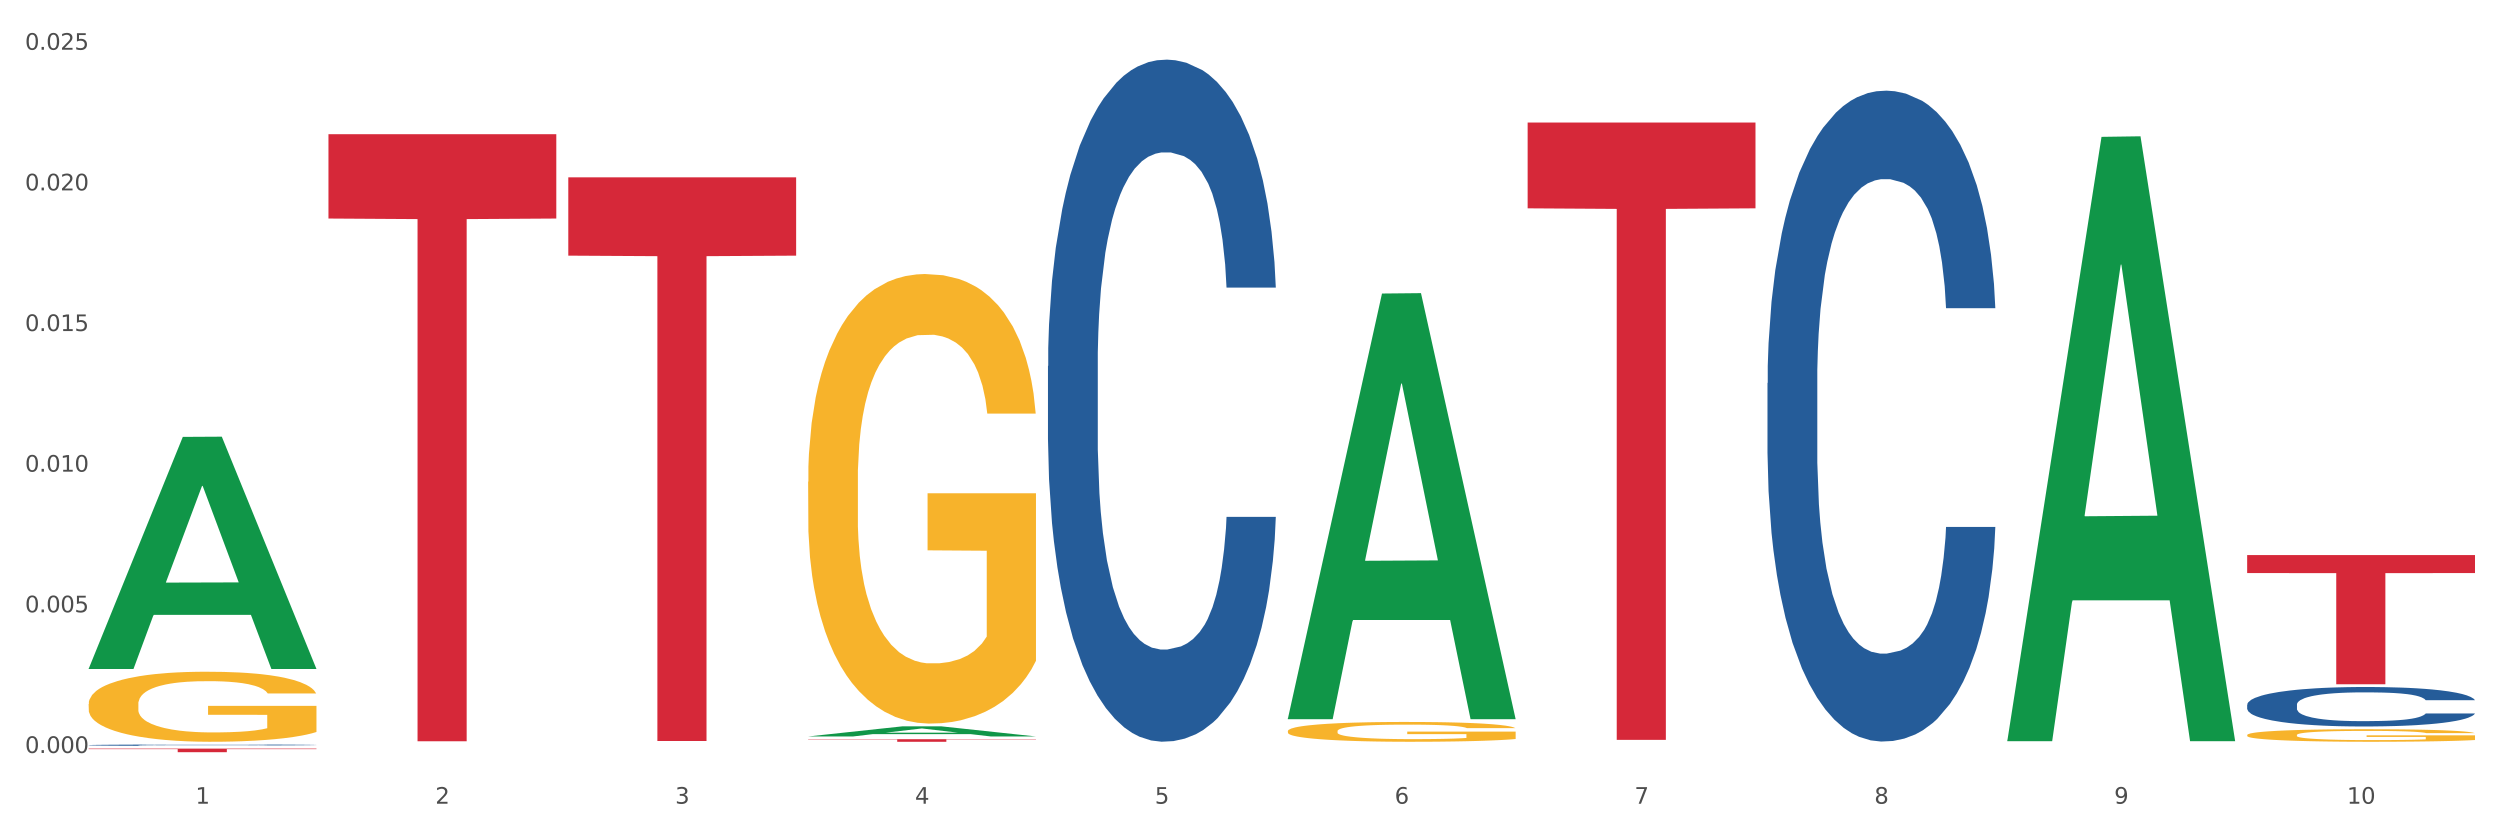 <?xml version="1.0" encoding="utf-8" standalone="no"?>
<!DOCTYPE svg PUBLIC "-//W3C//DTD SVG 1.1//EN"
  "http://www.w3.org/Graphics/SVG/1.1/DTD/svg11.dtd">
<svg xmlns:xlink="http://www.w3.org/1999/xlink" width="1080pt" height="360pt" viewBox="0 0 1080 360" xmlns="http://www.w3.org/2000/svg" version="1.1">
 <rect x="0" y="0" width="1080" height="360" fill="#333333" stroke="none"/>
 <defs>
  <style type="text/css">*{stroke-linejoin: round; stroke-linecap: butt}</style>
 </defs>
 <g id="figure_1">
  <g id="patch_1">
   <path d="M 0 360 
L 1080 360 
L 1080 0 
L 0 0 
z
" style="fill: #ffffff; stroke: #ffffff; stroke-linejoin: miter"/>
  </g>
  <g id="axes_1">
   <g id="matplotlib.axis_1">
    <g id="xtick_1">
     <g id="text_1">
      <!-- 1 -->
      <g style="fill: #4d4d4d" transform="translate(84.444 347.204) scale(0.096 -0.096)">
       <defs>
        <path id="DejaVuSans-31" d="M 794 531 
L 1825 531 
L 1825 4091 
L 703 3866 
L 703 4441 
L 1819 4666 
L 2450 4666 
L 2450 531 
L 3481 531 
L 3481 0 
L 794 0 
L 794 531 
z
" transform="scale(0.016)"/>
       </defs>
       <use xlink:href="#DejaVuSans-31"/>
      </g>
     </g>
    </g>
    <g id="xtick_2">
     <g id="text_2">
      <!-- 2 -->
      <g style="fill: #4d4d4d" transform="translate(188.053 347.204) scale(0.096 -0.096)">
       <defs>
        <path id="DejaVuSans-32" d="M 1228 531 
L 3431 531 
L 3431 0 
L 469 0 
L 469 531 
Q 828 903 1448 1529 
Q 2069 2156 2228 2338 
Q 2531 2678 2651 2914 
Q 2772 3150 2772 3378 
Q 2772 3750 2511 3984 
Q 2250 4219 1831 4219 
Q 1534 4219 1204 4116 
Q 875 4013 500 3803 
L 500 4441 
Q 881 4594 1212 4672 
Q 1544 4750 1819 4750 
Q 2544 4750 2975 4387 
Q 3406 4025 3406 3419 
Q 3406 3131 3298 2873 
Q 3191 2616 2906 2266 
Q 2828 2175 2409 1742 
Q 1991 1309 1228 531 
z
" transform="scale(0.016)"/>
       </defs>
       <use xlink:href="#DejaVuSans-32"/>
      </g>
     </g>
    </g>
    <g id="xtick_3">
     <g id="text_3">
      <!-- 3 -->
      <g style="fill: #4d4d4d" transform="translate(291.663 347.204) scale(0.096 -0.096)">
       <defs>
        <path id="DejaVuSans-33" d="M 2597 2516 
Q 3050 2419 3304 2112 
Q 3559 1806 3559 1356 
Q 3559 666 3084 287 
Q 2609 -91 1734 -91 
Q 1441 -91 1130 -33 
Q 819 25 488 141 
L 488 750 
Q 750 597 1062 519 
Q 1375 441 1716 441 
Q 2309 441 2620 675 
Q 2931 909 2931 1356 
Q 2931 1769 2642 2001 
Q 2353 2234 1838 2234 
L 1294 2234 
L 1294 2753 
L 1863 2753 
Q 2328 2753 2575 2939 
Q 2822 3125 2822 3475 
Q 2822 3834 2567 4026 
Q 2313 4219 1838 4219 
Q 1578 4219 1281 4162 
Q 984 4106 628 3988 
L 628 4550 
Q 988 4650 1302 4700 
Q 1616 4750 1894 4750 
Q 2613 4750 3031 4423 
Q 3450 4097 3450 3541 
Q 3450 3153 3228 2886 
Q 3006 2619 2597 2516 
z
" transform="scale(0.016)"/>
       </defs>
       <use xlink:href="#DejaVuSans-33"/>
      </g>
     </g>
    </g>
    <g id="xtick_4">
     <g id="text_4">
      <!-- 4 -->
      <g style="fill: #4d4d4d" transform="translate(395.273 347.204) scale(0.096 -0.096)">
       <defs>
        <path id="DejaVuSans-34" d="M 2419 4116 
L 825 1625 
L 2419 1625 
L 2419 4116 
z
M 2253 4666 
L 3047 4666 
L 3047 1625 
L 3713 1625 
L 3713 1100 
L 3047 1100 
L 3047 0 
L 2419 0 
L 2419 1100 
L 313 1100 
L 313 1709 
L 2253 4666 
z
" transform="scale(0.016)"/>
       </defs>
       <use xlink:href="#DejaVuSans-34"/>
      </g>
     </g>
    </g>
    <g id="xtick_5">
     <g id="text_5">
      <!-- 5 -->
      <g style="fill: #4d4d4d" transform="translate(498.883 347.204) scale(0.096 -0.096)">
       <defs>
        <path id="DejaVuSans-35" d="M 691 4666 
L 3169 4666 
L 3169 4134 
L 1269 4134 
L 1269 2991 
Q 1406 3038 1543 3061 
Q 1681 3084 1819 3084 
Q 2600 3084 3056 2656 
Q 3513 2228 3513 1497 
Q 3513 744 3044 326 
Q 2575 -91 1722 -91 
Q 1428 -91 1123 -41 
Q 819 9 494 109 
L 494 744 
Q 775 591 1075 516 
Q 1375 441 1709 441 
Q 2250 441 2565 725 
Q 2881 1009 2881 1497 
Q 2881 1984 2565 2268 
Q 2250 2553 1709 2553 
Q 1456 2553 1204 2497 
Q 953 2441 691 2322 
L 691 4666 
z
" transform="scale(0.016)"/>
       </defs>
       <use xlink:href="#DejaVuSans-35"/>
      </g>
     </g>
    </g>
    <g id="xtick_6">
     <g id="text_6">
      <!-- 6 -->
      <g style="fill: #4d4d4d" transform="translate(602.492 347.204) scale(0.096 -0.096)">
       <defs>
        <path id="DejaVuSans-36" d="M 2113 2584 
Q 1688 2584 1439 2293 
Q 1191 2003 1191 1497 
Q 1191 994 1439 701 
Q 1688 409 2113 409 
Q 2538 409 2786 701 
Q 3034 994 3034 1497 
Q 3034 2003 2786 2293 
Q 2538 2584 2113 2584 
z
M 3366 4563 
L 3366 3988 
Q 3128 4100 2886 4159 
Q 2644 4219 2406 4219 
Q 1781 4219 1451 3797 
Q 1122 3375 1075 2522 
Q 1259 2794 1537 2939 
Q 1816 3084 2150 3084 
Q 2853 3084 3261 2657 
Q 3669 2231 3669 1497 
Q 3669 778 3244 343 
Q 2819 -91 2113 -91 
Q 1303 -91 875 529 
Q 447 1150 447 2328 
Q 447 3434 972 4092 
Q 1497 4750 2381 4750 
Q 2619 4750 2861 4703 
Q 3103 4656 3366 4563 
z
" transform="scale(0.016)"/>
       </defs>
       <use xlink:href="#DejaVuSans-36"/>
      </g>
     </g>
    </g>
    <g id="xtick_7">
     <g id="text_7">
      <!-- 7 -->
      <g style="fill: #4d4d4d" transform="translate(706.102 347.204) scale(0.096 -0.096)">
       <defs>
        <path id="DejaVuSans-37" d="M 525 4666 
L 3525 4666 
L 3525 4397 
L 1831 0 
L 1172 0 
L 2766 4134 
L 525 4134 
L 525 4666 
z
" transform="scale(0.016)"/>
       </defs>
       <use xlink:href="#DejaVuSans-37"/>
      </g>
     </g>
    </g>
    <g id="xtick_8">
     <g id="text_8">
      <!-- 8 -->
      <g style="fill: #4d4d4d" transform="translate(809.712 347.204) scale(0.096 -0.096)">
       <defs>
        <path id="DejaVuSans-38" d="M 2034 2216 
Q 1584 2216 1326 1975 
Q 1069 1734 1069 1313 
Q 1069 891 1326 650 
Q 1584 409 2034 409 
Q 2484 409 2743 651 
Q 3003 894 3003 1313 
Q 3003 1734 2745 1975 
Q 2488 2216 2034 2216 
z
M 1403 2484 
Q 997 2584 770 2862 
Q 544 3141 544 3541 
Q 544 4100 942 4425 
Q 1341 4750 2034 4750 
Q 2731 4750 3128 4425 
Q 3525 4100 3525 3541 
Q 3525 3141 3298 2862 
Q 3072 2584 2669 2484 
Q 3125 2378 3379 2068 
Q 3634 1759 3634 1313 
Q 3634 634 3220 271 
Q 2806 -91 2034 -91 
Q 1263 -91 848 271 
Q 434 634 434 1313 
Q 434 1759 690 2068 
Q 947 2378 1403 2484 
z
M 1172 3481 
Q 1172 3119 1398 2916 
Q 1625 2713 2034 2713 
Q 2441 2713 2670 2916 
Q 2900 3119 2900 3481 
Q 2900 3844 2670 4047 
Q 2441 4250 2034 4250 
Q 1625 4250 1398 4047 
Q 1172 3844 1172 3481 
z
" transform="scale(0.016)"/>
       </defs>
       <use xlink:href="#DejaVuSans-38"/>
      </g>
     </g>
    </g>
    <g id="xtick_9">
     <g id="text_9">
      <!-- 9 -->
      <g style="fill: #4d4d4d" transform="translate(913.322 347.204) scale(0.096 -0.096)">
       <defs>
        <path id="DejaVuSans-39" d="M 703 97 
L 703 672 
Q 941 559 1184 500 
Q 1428 441 1663 441 
Q 2288 441 2617 861 
Q 2947 1281 2994 2138 
Q 2813 1869 2534 1725 
Q 2256 1581 1919 1581 
Q 1219 1581 811 2004 
Q 403 2428 403 3163 
Q 403 3881 828 4315 
Q 1253 4750 1959 4750 
Q 2769 4750 3195 4129 
Q 3622 3509 3622 2328 
Q 3622 1225 3098 567 
Q 2575 -91 1691 -91 
Q 1453 -91 1209 -44 
Q 966 3 703 97 
z
M 1959 2075 
Q 2384 2075 2632 2365 
Q 2881 2656 2881 3163 
Q 2881 3666 2632 3958 
Q 2384 4250 1959 4250 
Q 1534 4250 1286 3958 
Q 1038 3666 1038 3163 
Q 1038 2656 1286 2365 
Q 1534 2075 1959 2075 
z
" transform="scale(0.016)"/>
       </defs>
       <use xlink:href="#DejaVuSans-39"/>
      </g>
     </g>
    </g>
    <g id="xtick_10">
     <g id="text_10">
      <!-- 10 -->
      <g style="fill: #4d4d4d" transform="translate(1013.877 347.204) scale(0.096 -0.096)">
       <defs>
        <path id="DejaVuSans-30" d="M 2034 4250 
Q 1547 4250 1301 3770 
Q 1056 3291 1056 2328 
Q 1056 1369 1301 889 
Q 1547 409 2034 409 
Q 2525 409 2770 889 
Q 3016 1369 3016 2328 
Q 3016 3291 2770 3770 
Q 2525 4250 2034 4250 
z
M 2034 4750 
Q 2819 4750 3233 4129 
Q 3647 3509 3647 2328 
Q 3647 1150 3233 529 
Q 2819 -91 2034 -91 
Q 1250 -91 836 529 
Q 422 1150 422 2328 
Q 422 3509 836 4129 
Q 1250 4750 2034 4750 
z
" transform="scale(0.016)"/>
       </defs>
       <use xlink:href="#DejaVuSans-31"/>
       <use xlink:href="#DejaVuSans-30" transform="translate(63.623 0)"/>
      </g>
     </g>
    </g>
    <g id="xtick_11"/>
    <g id="xtick_12"/>
    <g id="xtick_13"/>
    <g id="xtick_14"/>
    <g id="xtick_15"/>
    <g id="xtick_16"/>
    <g id="xtick_17"/>
    <g id="xtick_18"/>
    <g id="xtick_19"/>
   </g>
   <g id="matplotlib.axis_2">
    <g id="ytick_1">
     <g id="text_11">
      <!-- 0.000 -->
      <g style="fill: #4d4d4d" transform="translate(10.8 325.279) scale(0.096 -0.096)">
       <defs>
        <path id="DejaVuSans-2e" d="M 684 794 
L 1344 794 
L 1344 0 
L 684 0 
L 684 794 
z
" transform="scale(0.016)"/>
       </defs>
       <use xlink:href="#DejaVuSans-30"/>
       <use xlink:href="#DejaVuSans-2e" transform="translate(63.623 0)"/>
       <use xlink:href="#DejaVuSans-30" transform="translate(95.41 0)"/>
       <use xlink:href="#DejaVuSans-30" transform="translate(159.033 0)"/>
       <use xlink:href="#DejaVuSans-30" transform="translate(222.656 0)"/>
      </g>
     </g>
    </g>
    <g id="ytick_2">
     <g id="text_12">
      <!-- 0.005 -->
      <g style="fill: #4d4d4d" transform="translate(10.8 264.522) scale(0.096 -0.096)">
       <use xlink:href="#DejaVuSans-30"/>
       <use xlink:href="#DejaVuSans-2e" transform="translate(63.623 0)"/>
       <use xlink:href="#DejaVuSans-30" transform="translate(95.41 0)"/>
       <use xlink:href="#DejaVuSans-30" transform="translate(159.033 0)"/>
       <use xlink:href="#DejaVuSans-35" transform="translate(222.656 0)"/>
      </g>
     </g>
    </g>
    <g id="ytick_3">
     <g id="text_13">
      <!-- 0.010 -->
      <g style="fill: #4d4d4d" transform="translate(10.8 203.765) scale(0.096 -0.096)">
       <use xlink:href="#DejaVuSans-30"/>
       <use xlink:href="#DejaVuSans-2e" transform="translate(63.623 0)"/>
       <use xlink:href="#DejaVuSans-30" transform="translate(95.41 0)"/>
       <use xlink:href="#DejaVuSans-31" transform="translate(159.033 0)"/>
       <use xlink:href="#DejaVuSans-30" transform="translate(222.656 0)"/>
      </g>
     </g>
    </g>
    <g id="ytick_4">
     <g id="text_14">
      <!-- 0.015 -->
      <g style="fill: #4d4d4d" transform="translate(10.8 143.009) scale(0.096 -0.096)">
       <use xlink:href="#DejaVuSans-30"/>
       <use xlink:href="#DejaVuSans-2e" transform="translate(63.623 0)"/>
       <use xlink:href="#DejaVuSans-30" transform="translate(95.41 0)"/>
       <use xlink:href="#DejaVuSans-31" transform="translate(159.033 0)"/>
       <use xlink:href="#DejaVuSans-35" transform="translate(222.656 0)"/>
      </g>
     </g>
    </g>
    <g id="ytick_5">
     <g id="text_15">
      <!-- 0.020 -->
      <g style="fill: #4d4d4d" transform="translate(10.8 82.252) scale(0.096 -0.096)">
       <use xlink:href="#DejaVuSans-30"/>
       <use xlink:href="#DejaVuSans-2e" transform="translate(63.623 0)"/>
       <use xlink:href="#DejaVuSans-30" transform="translate(95.41 0)"/>
       <use xlink:href="#DejaVuSans-32" transform="translate(159.033 0)"/>
       <use xlink:href="#DejaVuSans-30" transform="translate(222.656 0)"/>
      </g>
     </g>
    </g>
    <g id="ytick_6">
     <g id="text_16">
      <!-- 0.025 -->
      <g style="fill: #4d4d4d" transform="translate(10.8 21.495) scale(0.096 -0.096)">
       <use xlink:href="#DejaVuSans-30"/>
       <use xlink:href="#DejaVuSans-2e" transform="translate(63.623 0)"/>
       <use xlink:href="#DejaVuSans-30" transform="translate(95.41 0)"/>
       <use xlink:href="#DejaVuSans-32" transform="translate(159.033 0)"/>
       <use xlink:href="#DejaVuSans-35" transform="translate(222.656 0)"/>
      </g>
     </g>
    </g>
    <g id="ytick_7"/>
    <g id="ytick_8"/>
    <g id="ytick_9"/>
    <g id="ytick_10"/>
    <g id="ytick_11"/>
   </g>
   <g id="PolyCollection_1">
    <path d="M 38.283 288.813 
L 38.384 288.719 
L 78.974 188.736 
L 95.818 188.642 
L 136.712 289.002 
L 117.229 289.002 
L 108.401 265.631 
L 66.493 265.631 
L 66.188 266.008 
L 57.664 289.002 
L 38.283 289.002 
L 38.283 288.813 
L 71.769 251.685 
L 103.125 251.591 
L 87.599 210.033 
L 87.396 209.845 
L 87.193 210.127 
L 71.668 251.591 
L 71.769 251.685 
L 38.283 288.813 
z
" clip-path="url(#p8485a3f060)" style="fill: #109648"/>
    <path d="M 763.551 165.505 
L 763.668 165.248 
L 763.668 158.058 
L 764.017 148.3 
L 765.296 130.324 
L 766.925 116.714 
L 769.718 100.793 
L 771.23 94.116 
L 773.208 86.669 
L 777.28 74.599 
L 781.934 64.328 
L 785.192 58.678 
L 787.635 55.083 
L 793.103 48.663 
L 796.245 45.838 
L 799.502 43.527 
L 802.295 41.986 
L 806.949 40.189 
L 810.672 39.419 
L 814.976 39.162 
L 818.583 39.419 
L 823.353 40.446 
L 830.334 43.527 
L 833.01 45.325 
L 836.617 48.406 
L 840.34 52.515 
L 843.365 56.624 
L 846.855 62.53 
L 850.462 70.234 
L 853.953 79.992 
L 856.396 88.98 
L 858.374 98.481 
L 860.119 110.037 
L 861.399 122.62 
L 861.981 133.149 
L 840.689 133.149 
L 840.107 123.647 
L 838.944 113.376 
L 837.78 106.442 
L 836.501 100.793 
L 834.523 94.373 
L 832.777 90.264 
L 829.869 85.385 
L 827.193 82.303 
L 824.982 80.506 
L 822.306 78.965 
L 816.605 77.424 
L 812.533 77.424 
L 809.974 77.938 
L 806.832 79.222 
L 804.156 81.019 
L 801.015 84.101 
L 798.572 87.439 
L 796.128 91.805 
L 794.732 94.886 
L 792.638 100.536 
L 791.242 105.158 
L 789.38 113.119 
L 788.333 118.768 
L 786.472 133.406 
L 785.657 144.191 
L 785.308 151.638 
L 785.075 159.855 
L 785.075 199.915 
L 785.773 217.891 
L 786.355 225.595 
L 787.286 234.326 
L 789.031 245.625 
L 791.591 256.667 
L 794.267 264.628 
L 796.477 269.507 
L 798.572 273.102 
L 800.666 275.927 
L 803.225 278.495 
L 805.32 280.035 
L 808.461 281.576 
L 812.184 282.347 
L 815.093 282.347 
L 821.026 281.063 
L 823.702 279.779 
L 826.262 277.981 
L 829.054 275.156 
L 831.265 272.075 
L 832.545 269.764 
L 834.639 264.885 
L 836.268 259.749 
L 837.664 253.842 
L 838.595 248.706 
L 839.642 241.003 
L 840.456 232.272 
L 840.689 227.649 
L 861.981 227.649 
L 861.515 236.894 
L 860.701 245.882 
L 859.072 257.951 
L 857.792 264.885 
L 855.814 273.359 
L 853.72 280.549 
L 850.811 288.51 
L 848.135 294.416 
L 845.343 299.552 
L 842.318 304.174 
L 836.85 310.594 
L 834.872 312.392 
L 830.683 315.473 
L 827.426 317.271 
L 822.655 319.068 
L 817.769 320.096 
L 812.65 320.352 
L 808.112 319.839 
L 803.109 318.298 
L 799.968 316.757 
L 796.477 314.446 
L 792.405 310.851 
L 788.566 306.485 
L 784.959 301.349 
L 781.585 295.443 
L 778.444 288.767 
L 774.371 277.724 
L 771.346 266.939 
L 769.136 256.924 
L 767.623 248.45 
L 766.111 237.664 
L 765.296 230.217 
L 764.017 212.242 
L 763.551 195.55 
L 763.551 165.505 
z
" clip-path="url(#p8485a3f060)" style="fill: #255c99"/>
    <path d="M 970.771 304.445 
L 970.887 304.43 
L 970.887 303.994 
L 971.236 303.402 
L 972.516 302.311 
L 974.145 301.486 
L 976.937 300.52 
L 978.45 300.115 
L 980.428 299.664 
L 984.5 298.932 
L 989.154 298.309 
L 992.411 297.966 
L 994.854 297.748 
L 1000.323 297.359 
L 1003.464 297.187 
L 1006.722 297.047 
L 1009.514 296.954 
L 1014.168 296.845 
L 1017.891 296.798 
L 1022.196 296.782 
L 1025.803 296.798 
L 1030.573 296.86 
L 1037.554 297.047 
L 1040.23 297.156 
L 1043.836 297.343 
L 1047.56 297.592 
L 1050.585 297.841 
L 1054.075 298.2 
L 1057.682 298.667 
L 1061.172 299.259 
L 1063.615 299.804 
L 1065.593 300.38 
L 1067.338 301.081 
L 1068.618 301.844 
L 1069.2 302.483 
L 1047.909 302.483 
L 1047.327 301.907 
L 1046.163 301.284 
L 1045 300.863 
L 1043.72 300.52 
L 1041.742 300.131 
L 1039.997 299.882 
L 1037.088 299.586 
L 1034.412 299.399 
L 1032.202 299.29 
L 1029.526 299.196 
L 1023.825 299.103 
L 1019.753 299.103 
L 1017.193 299.134 
L 1014.052 299.212 
L 1011.376 299.321 
L 1008.234 299.508 
L 1005.791 299.71 
L 1003.348 299.975 
L 1001.952 300.162 
L 999.857 300.505 
L 998.461 300.785 
L 996.6 301.268 
L 995.553 301.611 
L 993.691 302.498 
L 992.877 303.153 
L 992.528 303.604 
L 992.295 304.103 
L 992.295 306.532 
L 992.993 307.623 
L 993.575 308.09 
L 994.505 308.62 
L 996.251 309.305 
L 998.81 309.975 
L 1001.486 310.457 
L 1003.697 310.753 
L 1005.791 310.971 
L 1007.885 311.143 
L 1010.445 311.299 
L 1012.539 311.392 
L 1015.681 311.485 
L 1019.404 311.532 
L 1022.312 311.532 
L 1028.246 311.454 
L 1030.922 311.376 
L 1033.482 311.267 
L 1036.274 311.096 
L 1038.484 310.909 
L 1039.764 310.769 
L 1041.859 310.473 
L 1043.487 310.162 
L 1044.884 309.803 
L 1045.814 309.492 
L 1046.861 309.025 
L 1047.676 308.495 
L 1047.909 308.215 
L 1069.2 308.215 
L 1068.735 308.775 
L 1067.92 309.32 
L 1066.291 310.053 
L 1065.012 310.473 
L 1063.034 310.987 
L 1060.939 311.423 
L 1058.031 311.906 
L 1055.355 312.264 
L 1052.562 312.576 
L 1049.537 312.856 
L 1044.069 313.245 
L 1042.091 313.354 
L 1037.903 313.541 
L 1034.645 313.65 
L 1029.875 313.759 
L 1024.988 313.822 
L 1019.869 313.837 
L 1015.332 313.806 
L 1010.329 313.713 
L 1007.187 313.619 
L 1003.697 313.479 
L 999.625 313.261 
L 995.785 312.996 
L 992.179 312.685 
L 988.804 312.327 
L 985.663 311.922 
L 981.591 311.252 
L 978.566 310.598 
L 976.355 309.99 
L 974.843 309.476 
L 973.33 308.822 
L 972.516 308.37 
L 971.236 307.28 
L 970.771 306.268 
L 970.771 304.445 
z
" clip-path="url(#p8485a3f060)" style="fill: #255c99"/>
    <path d="M 38.283 304.17 
L 38.399 304.142 
L 38.399 303.147 
L 38.632 302.29 
L 39.794 300.217 
L 41.537 298.504 
L 42.815 297.592 
L 44.093 296.846 
L 45.604 296.1 
L 47.464 295.326 
L 50.834 294.193 
L 52.925 293.612 
L 55.482 293.004 
L 60.13 292.12 
L 63.5 291.622 
L 66.987 291.208 
L 72.681 290.71 
L 76.4 290.489 
L 80.351 290.323 
L 85.115 290.213 
L 88.718 290.185 
L 96.62 290.268 
L 103.36 290.517 
L 106.614 290.71 
L 110.798 291.042 
L 113.006 291.263 
L 116.608 291.705 
L 120.327 292.286 
L 122.883 292.783 
L 126.718 293.723 
L 129.623 294.662 
L 132.296 295.823 
L 133.691 296.625 
L 134.737 297.371 
L 135.666 298.228 
L 136.596 299.582 
L 115.678 299.582 
L 114.865 298.615 
L 113.587 297.702 
L 111.727 296.818 
L 110.1 296.265 
L 107.311 295.574 
L 104.755 295.132 
L 102.082 294.801 
L 98.828 294.524 
L 96.271 294.386 
L 92.669 294.275 
L 85.58 294.303 
L 80.816 294.524 
L 77.562 294.801 
L 75.47 295.049 
L 73.611 295.326 
L 71.519 295.713 
L 69.078 296.293 
L 67.335 296.818 
L 65.592 297.481 
L 64.198 298.145 
L 62.919 298.919 
L 61.873 299.748 
L 61.06 300.604 
L 60.363 301.655 
L 59.782 303.396 
L 59.782 307.182 
L 60.014 308.039 
L 60.595 309.172 
L 61.292 310.029 
L 62.455 311.051 
L 63.5 311.742 
L 65.476 312.737 
L 67.684 313.566 
L 69.427 314.091 
L 71.17 314.534 
L 74.192 315.142 
L 77.562 315.639 
L 80.467 315.943 
L 84.418 316.219 
L 87.091 316.33 
L 89.415 316.385 
L 95.109 316.385 
L 99.177 316.302 
L 103.709 316.109 
L 107.195 315.86 
L 110.1 315.556 
L 113.354 315.059 
L 115.446 314.589 
L 115.446 308.813 
L 89.88 308.785 
L 89.88 304.943 
L 136.712 304.943 
L 136.712 316.219 
L 134.737 316.8 
L 132.529 317.325 
L 130.205 317.795 
L 126.718 318.375 
L 122.535 318.928 
L 118.816 319.315 
L 114.865 319.647 
L 110.217 319.951 
L 104.174 320.227 
L 100.455 320.337 
L 95.807 320.42 
L 90.345 320.448 
L 85.58 320.393 
L 80.932 320.255 
L 76.051 320.006 
L 71.286 319.647 
L 67.684 319.287 
L 64.081 318.845 
L 60.247 318.265 
L 57.225 317.712 
L 54.901 317.214 
L 52.344 316.579 
L 49.555 315.75 
L 47.464 315.003 
L 45.604 314.23 
L 43.629 313.235 
L 42.234 312.378 
L 40.84 311.3 
L 40.026 310.499 
L 39.096 309.255 
L 38.399 307.514 
L 38.283 304.17 
z
" clip-path="url(#p8485a3f060)" style="fill: #f7b32b"/>
    <path d="M 970.771 239.801 
L 1069.2 239.801 
L 1069.2 247.555 
L 1030.481 247.607 
L 1030.481 295.599 
L 1009.256 295.599 
L 1009.256 247.607 
L 970.771 247.555 
L 970.771 239.853 
L 970.771 239.801 
z
" clip-path="url(#p8485a3f060)" style="fill: #d62839"/>
    <path d="M 452.722 158.157 
L 452.838 157.887 
L 452.838 150.353 
L 453.187 140.127 
L 454.467 121.29 
L 456.096 107.028 
L 458.888 90.343 
L 460.401 83.347 
L 462.379 75.543 
L 466.451 62.895 
L 471.105 52.131 
L 474.362 46.211 
L 476.806 42.444 
L 482.274 35.716 
L 485.415 32.756 
L 488.673 30.334 
L 491.465 28.72 
L 496.119 26.836 
L 499.842 26.029 
L 504.147 25.759 
L 507.754 26.029 
L 512.524 27.105 
L 519.505 30.334 
L 522.181 32.218 
L 525.788 35.447 
L 529.511 39.753 
L 532.536 44.058 
L 536.026 50.248 
L 539.633 58.321 
L 543.123 68.546 
L 545.567 77.965 
L 547.545 87.922 
L 549.29 100.031 
L 550.57 113.217 
L 551.151 124.25 
L 529.86 124.25 
L 529.278 114.293 
L 528.115 103.529 
L 526.951 96.264 
L 525.671 90.343 
L 523.693 83.616 
L 521.948 79.31 
L 519.04 74.197 
L 516.364 70.968 
L 514.153 69.085 
L 511.477 67.47 
L 505.776 65.855 
L 501.704 65.855 
L 499.144 66.394 
L 496.003 67.739 
L 493.327 69.623 
L 490.186 72.852 
L 487.742 76.35 
L 485.299 80.925 
L 483.903 84.154 
L 481.809 90.074 
L 480.412 94.918 
L 478.551 103.26 
L 477.504 109.18 
L 475.642 124.519 
L 474.828 135.821 
L 474.479 143.625 
L 474.246 152.236 
L 474.246 194.216 
L 474.944 213.053 
L 475.526 221.126 
L 476.457 230.275 
L 478.202 242.116 
L 480.762 253.687 
L 483.438 262.029 
L 485.648 267.142 
L 487.742 270.909 
L 489.837 273.869 
L 492.396 276.56 
L 494.49 278.175 
L 497.632 279.79 
L 501.355 280.597 
L 504.264 280.597 
L 510.197 279.251 
L 512.873 277.906 
L 515.433 276.022 
L 518.225 273.062 
L 520.436 269.833 
L 521.716 267.411 
L 523.81 262.298 
L 525.439 256.916 
L 526.835 250.727 
L 527.766 245.345 
L 528.813 237.272 
L 529.627 228.122 
L 529.86 223.279 
L 551.151 223.279 
L 550.686 232.966 
L 549.871 242.385 
L 548.243 255.032 
L 546.963 262.298 
L 544.985 271.178 
L 542.891 278.713 
L 539.982 287.055 
L 537.306 293.245 
L 534.514 298.627 
L 531.489 303.47 
L 526.02 310.198 
L 524.042 312.081 
L 519.854 315.311 
L 516.596 317.194 
L 511.826 319.078 
L 506.94 320.154 
L 501.82 320.424 
L 497.283 319.885 
L 492.28 318.271 
L 489.138 316.656 
L 485.648 314.234 
L 481.576 310.467 
L 477.737 305.892 
L 474.13 300.51 
L 470.756 294.321 
L 467.614 287.324 
L 463.542 275.753 
L 460.517 264.451 
L 458.307 253.956 
L 456.794 245.076 
L 455.282 233.774 
L 454.467 225.97 
L 453.187 207.133 
L 452.722 189.641 
L 452.722 158.157 
z
" clip-path="url(#p8485a3f060)" style="fill: #255c99"/>
    <path d="M 349.112 319.336 
L 447.542 319.336 
L 447.542 319.491 
L 408.823 319.492 
L 408.823 320.448 
L 387.598 320.448 
L 387.598 319.492 
L 349.112 319.491 
L 349.112 319.337 
L 349.112 319.336 
z
" clip-path="url(#p8485a3f060)" style="fill: #d62839"/>
    <path d="M 245.502 76.598 
L 343.932 76.598 
L 343.932 110.438 
L 305.213 110.667 
L 305.213 320.114 
L 283.988 320.114 
L 283.988 110.667 
L 245.502 110.438 
L 245.502 76.826 
L 245.502 76.598 
z
" clip-path="url(#p8485a3f060)" style="fill: #d62839"/>
    <path d="M 141.893 57.962 
L 240.322 57.962 
L 240.322 94.407 
L 201.603 94.653 
L 201.603 320.214 
L 180.378 320.214 
L 180.378 94.653 
L 141.893 94.407 
L 141.893 58.209 
L 141.893 57.962 
z
" clip-path="url(#p8485a3f060)" style="fill: #d62839"/>
    <path d="M 38.283 323.404 
L 136.712 323.404 
L 136.712 323.618 
L 97.994 323.62 
L 97.994 324.95 
L 76.768 324.95 
L 76.768 323.62 
L 38.283 323.618 
L 38.283 323.405 
L 38.283 323.404 
z
" clip-path="url(#p8485a3f060)" style="fill: #d62839"/>
    <path d="M 659.941 52.937 
L 758.371 52.937 
L 758.371 89.998 
L 719.652 90.248 
L 719.652 319.629 
L 698.427 319.629 
L 698.427 90.248 
L 659.941 89.998 
L 659.941 53.187 
L 659.941 52.937 
z
" clip-path="url(#p8485a3f060)" style="fill: #d62839"/>
    <path d="M 38.283 321.896 
L 38.399 321.895 
L 38.399 321.88 
L 38.748 321.86 
L 40.028 321.822 
L 41.657 321.794 
L 44.449 321.761 
L 45.962 321.747 
L 47.94 321.731 
L 52.012 321.706 
L 56.666 321.684 
L 59.923 321.672 
L 62.367 321.665 
L 67.835 321.651 
L 70.976 321.645 
L 74.234 321.641 
L 77.026 321.637 
L 81.68 321.634 
L 85.403 321.632 
L 89.708 321.631 
L 93.315 321.632 
L 98.085 321.634 
L 105.066 321.641 
L 107.742 321.644 
L 111.349 321.651 
L 115.072 321.659 
L 118.097 321.668 
L 121.587 321.68 
L 125.194 321.697 
L 128.684 321.717 
L 131.128 321.736 
L 133.106 321.756 
L 134.851 321.78 
L 136.131 321.806 
L 136.712 321.828 
L 115.421 321.828 
L 114.839 321.808 
L 113.676 321.787 
L 112.512 321.772 
L 111.232 321.761 
L 109.254 321.747 
L 107.509 321.738 
L 104.601 321.728 
L 101.925 321.722 
L 99.714 321.718 
L 97.038 321.715 
L 91.337 321.712 
L 87.265 321.712 
L 84.705 321.713 
L 81.564 321.715 
L 78.888 321.719 
L 75.747 321.726 
L 73.303 321.733 
L 70.86 321.742 
L 69.464 321.748 
L 67.37 321.76 
L 65.974 321.77 
L 64.112 321.786 
L 63.065 321.798 
L 61.203 321.829 
L 60.389 321.851 
L 60.04 321.867 
L 59.807 321.884 
L 59.807 321.968 
L 60.505 322.006 
L 61.087 322.022 
L 62.018 322.04 
L 63.763 322.064 
L 66.323 322.087 
L 68.999 322.103 
L 71.209 322.114 
L 73.303 322.121 
L 75.398 322.127 
L 77.957 322.132 
L 80.051 322.136 
L 83.193 322.139 
L 86.916 322.141 
L 89.825 322.141 
L 95.758 322.138 
L 98.434 322.135 
L 100.994 322.131 
L 103.786 322.126 
L 105.997 322.119 
L 107.277 322.114 
L 109.371 322.104 
L 111 322.093 
L 112.396 322.081 
L 113.327 322.07 
L 114.374 322.054 
L 115.188 322.036 
L 115.421 322.026 
L 136.712 322.026 
L 136.247 322.045 
L 135.432 322.064 
L 133.804 322.089 
L 132.524 322.104 
L 130.546 322.122 
L 128.452 322.137 
L 125.543 322.153 
L 122.867 322.166 
L 120.075 322.177 
L 117.05 322.186 
L 111.581 322.2 
L 109.603 322.203 
L 105.415 322.21 
L 102.157 322.214 
L 97.387 322.217 
L 92.501 322.22 
L 87.381 322.22 
L 82.844 322.219 
L 77.841 322.216 
L 74.7 322.213 
L 71.209 322.208 
L 67.137 322.2 
L 63.298 322.191 
L 59.691 322.18 
L 56.317 322.168 
L 53.175 322.154 
L 49.103 322.131 
L 46.078 322.108 
L 43.868 322.087 
L 42.355 322.07 
L 40.843 322.047 
L 40.028 322.031 
L 38.748 321.994 
L 38.283 321.959 
L 38.283 321.896 
z
" clip-path="url(#p8485a3f060)" style="fill: #255c99"/>
    <path d="M 349.112 318.144 
L 349.214 318.14 
L 389.803 313.782 
L 406.648 313.778 
L 447.542 318.153 
L 428.059 318.153 
L 419.23 317.134 
L 377.322 317.134 
L 377.017 317.15 
L 368.494 318.153 
L 349.112 318.153 
L 349.112 318.144 
L 382.598 316.526 
L 413.954 316.522 
L 398.428 314.71 
L 398.225 314.702 
L 398.022 314.715 
L 382.497 316.522 
L 382.598 316.526 
L 349.112 318.144 
z
" clip-path="url(#p8485a3f060)" style="fill: #109648"/>
    <path d="M 556.332 310.355 
L 556.433 310.182 
L 597.023 126.806 
L 613.867 126.634 
L 654.761 310.701 
L 635.278 310.701 
L 626.45 267.838 
L 584.541 267.838 
L 584.237 268.53 
L 575.713 310.701 
L 556.332 310.701 
L 556.332 310.355 
L 589.818 242.259 
L 621.173 242.086 
L 605.648 165.867 
L 605.445 165.521 
L 605.242 166.04 
L 589.717 242.086 
L 589.818 242.259 
L 556.332 310.355 
z
" clip-path="url(#p8485a3f060)" style="fill: #109648"/>
    <path d="M 970.771 317.529 
L 970.887 317.524 
L 970.887 317.345 
L 971.119 317.192 
L 972.281 316.82 
L 974.025 316.513 
L 975.303 316.349 
L 976.581 316.215 
L 978.092 316.081 
L 979.951 315.943 
L 983.321 315.739 
L 985.413 315.635 
L 987.97 315.526 
L 992.618 315.368 
L 995.988 315.279 
L 999.474 315.204 
L 1005.169 315.115 
L 1008.887 315.075 
L 1012.838 315.046 
L 1017.603 315.026 
L 1021.206 315.021 
L 1029.108 315.036 
L 1035.848 315.08 
L 1039.102 315.115 
L 1043.285 315.174 
L 1045.493 315.214 
L 1049.096 315.293 
L 1052.814 315.398 
L 1055.371 315.487 
L 1059.206 315.655 
L 1062.111 315.824 
L 1064.784 316.032 
L 1066.179 316.176 
L 1067.224 316.309 
L 1068.154 316.463 
L 1069.084 316.706 
L 1048.166 316.706 
L 1047.353 316.533 
L 1046.074 316.369 
L 1044.215 316.21 
L 1042.588 316.111 
L 1039.799 315.987 
L 1037.242 315.908 
L 1034.57 315.849 
L 1031.316 315.799 
L 1028.759 315.774 
L 1025.157 315.754 
L 1018.068 315.759 
L 1013.303 315.799 
L 1010.049 315.849 
L 1007.958 315.893 
L 1006.098 315.943 
L 1004.007 316.012 
L 1001.566 316.116 
L 999.823 316.21 
L 998.08 316.329 
L 996.685 316.448 
L 995.407 316.587 
L 994.361 316.736 
L 993.548 316.889 
L 992.851 317.078 
L 992.269 317.39 
L 992.269 318.069 
L 992.502 318.223 
L 993.083 318.426 
L 993.78 318.579 
L 994.942 318.763 
L 995.988 318.887 
L 997.964 319.065 
L 1000.172 319.214 
L 1001.915 319.308 
L 1003.658 319.387 
L 1006.679 319.496 
L 1010.049 319.586 
L 1012.955 319.64 
L 1016.906 319.69 
L 1019.579 319.71 
L 1021.903 319.719 
L 1027.597 319.719 
L 1031.664 319.705 
L 1036.197 319.67 
L 1039.683 319.625 
L 1042.588 319.571 
L 1045.842 319.482 
L 1047.934 319.397 
L 1047.934 318.361 
L 1022.368 318.356 
L 1022.368 317.668 
L 1069.2 317.668 
L 1069.2 319.69 
L 1067.224 319.794 
L 1065.016 319.888 
L 1062.692 319.972 
L 1059.206 320.076 
L 1055.022 320.175 
L 1051.304 320.245 
L 1047.353 320.304 
L 1042.704 320.359 
L 1036.661 320.408 
L 1032.943 320.428 
L 1028.294 320.443 
L 1022.832 320.448 
L 1018.068 320.438 
L 1013.42 320.413 
L 1008.539 320.369 
L 1003.774 320.304 
L 1000.172 320.24 
L 996.569 320.161 
L 992.734 320.056 
L 989.713 319.957 
L 987.389 319.868 
L 984.832 319.754 
L 982.043 319.605 
L 979.951 319.472 
L 978.092 319.333 
L 976.116 319.154 
L 974.722 319.001 
L 973.327 318.807 
L 972.514 318.664 
L 971.584 318.441 
L 970.887 318.128 
L 970.771 317.529 
z
" clip-path="url(#p8485a3f060)" style="fill: #f7b32b"/>
    <path d="M 556.332 315.842 
L 556.448 315.834 
L 556.448 315.552 
L 556.68 315.31 
L 557.842 314.723 
L 559.586 314.238 
L 560.864 313.98 
L 562.142 313.769 
L 563.653 313.558 
L 565.512 313.339 
L 568.882 313.018 
L 570.974 312.854 
L 573.531 312.682 
L 578.179 312.432 
L 581.549 312.291 
L 585.035 312.174 
L 590.73 312.033 
L 594.448 311.97 
L 598.4 311.923 
L 603.164 311.892 
L 606.767 311.884 
L 614.669 311.908 
L 621.409 311.978 
L 624.663 312.033 
L 628.846 312.127 
L 631.054 312.189 
L 634.657 312.314 
L 638.375 312.479 
L 640.932 312.619 
L 644.767 312.885 
L 647.672 313.151 
L 650.345 313.48 
L 651.74 313.707 
L 652.785 313.918 
L 653.715 314.16 
L 654.645 314.543 
L 633.727 314.543 
L 632.914 314.27 
L 631.635 314.012 
L 629.776 313.761 
L 628.149 313.605 
L 625.36 313.409 
L 622.803 313.284 
L 620.131 313.19 
L 616.877 313.112 
L 614.32 313.073 
L 610.718 313.042 
L 603.629 313.05 
L 598.864 313.112 
L 595.61 313.19 
L 593.519 313.261 
L 591.659 313.339 
L 589.568 313.448 
L 587.127 313.613 
L 585.384 313.761 
L 583.641 313.949 
L 582.246 314.137 
L 580.968 314.356 
L 579.922 314.59 
L 579.109 314.833 
L 578.412 315.13 
L 577.83 315.623 
L 577.83 316.694 
L 578.063 316.936 
L 578.644 317.257 
L 579.341 317.5 
L 580.503 317.789 
L 581.549 317.984 
L 583.525 318.266 
L 585.733 318.501 
L 587.476 318.649 
L 589.219 318.774 
L 592.24 318.946 
L 595.61 319.087 
L 598.516 319.173 
L 602.467 319.251 
L 605.14 319.283 
L 607.464 319.298 
L 613.158 319.298 
L 617.225 319.275 
L 621.758 319.22 
L 625.244 319.15 
L 628.149 319.064 
L 631.403 318.923 
L 633.495 318.79 
L 633.495 317.155 
L 607.929 317.148 
L 607.929 316.061 
L 654.761 316.061 
L 654.761 319.251 
L 652.785 319.416 
L 650.577 319.564 
L 648.253 319.697 
L 644.767 319.861 
L 640.583 320.018 
L 636.865 320.127 
L 632.914 320.221 
L 628.265 320.307 
L 622.222 320.385 
L 618.504 320.417 
L 613.855 320.44 
L 608.394 320.448 
L 603.629 320.432 
L 598.981 320.393 
L 594.1 320.323 
L 589.335 320.221 
L 585.733 320.12 
L 582.13 319.994 
L 578.295 319.83 
L 575.274 319.674 
L 572.95 319.533 
L 570.393 319.353 
L 567.604 319.118 
L 565.512 318.907 
L 563.653 318.688 
L 561.677 318.407 
L 560.283 318.164 
L 558.888 317.859 
L 558.075 317.633 
L 557.145 317.281 
L 556.448 316.788 
L 556.332 315.842 
z
" clip-path="url(#p8485a3f060)" style="fill: #f7b32b"/>
    <path d="M 349.112 208.122 
L 349.228 207.945 
L 349.228 201.559 
L 349.461 196.061 
L 350.623 182.758 
L 352.366 171.761 
L 353.644 165.907 
L 354.923 161.118 
L 356.433 156.329 
L 358.293 151.363 
L 361.663 144.091 
L 363.755 140.366 
L 366.311 136.464 
L 370.96 130.788 
L 374.33 127.595 
L 377.816 124.934 
L 383.51 121.742 
L 387.229 120.323 
L 391.18 119.258 
L 395.945 118.549 
L 399.547 118.372 
L 407.449 118.904 
L 414.189 120.5 
L 417.443 121.742 
L 421.627 123.87 
L 423.835 125.289 
L 427.437 128.127 
L 431.156 131.852 
L 433.713 135.045 
L 437.548 141.075 
L 440.453 147.106 
L 443.126 154.556 
L 444.52 159.699 
L 445.566 164.488 
L 446.496 169.987 
L 447.425 178.678 
L 426.508 178.678 
L 425.694 172.47 
L 424.416 166.617 
L 422.557 160.941 
L 420.93 157.394 
L 418.141 152.959 
L 415.584 150.121 
L 412.911 147.993 
L 409.657 146.219 
L 407.101 145.332 
L 403.498 144.623 
L 396.409 144.8 
L 391.645 146.219 
L 388.391 147.993 
L 386.299 149.589 
L 384.44 151.363 
L 382.348 153.846 
L 379.908 157.571 
L 378.165 160.941 
L 376.421 165.198 
L 375.027 169.455 
L 373.749 174.421 
L 372.703 179.742 
L 371.889 185.241 
L 371.192 191.981 
L 370.611 203.156 
L 370.611 227.456 
L 370.843 232.954 
L 371.424 240.226 
L 372.122 245.725 
L 373.284 252.288 
L 374.33 256.722 
L 376.305 263.108 
L 378.513 268.429 
L 380.256 271.799 
L 381.999 274.637 
L 385.021 278.539 
L 388.391 281.732 
L 391.296 283.683 
L 395.247 285.456 
L 397.92 286.166 
L 400.244 286.521 
L 405.939 286.521 
L 410.006 285.989 
L 414.538 284.747 
L 418.024 283.151 
L 420.93 281.2 
L 424.183 278.007 
L 426.275 274.992 
L 426.275 237.921 
L 400.709 237.743 
L 400.709 213.088 
L 447.542 213.088 
L 447.542 285.456 
L 445.566 289.181 
L 443.358 292.551 
L 441.034 295.567 
L 437.548 299.292 
L 433.364 302.839 
L 429.645 305.322 
L 425.694 307.451 
L 421.046 309.402 
L 415.003 311.176 
L 411.284 311.885 
L 406.636 312.417 
L 401.174 312.594 
L 396.409 312.24 
L 391.761 311.353 
L 386.88 309.757 
L 382.116 307.451 
L 378.513 305.145 
L 374.911 302.307 
L 371.076 298.582 
L 368.054 295.035 
L 365.73 291.842 
L 363.174 287.762 
L 360.385 282.441 
L 358.293 277.652 
L 356.433 272.686 
L 354.458 266.3 
L 353.063 260.802 
L 351.669 253.884 
L 350.855 248.74 
L 349.926 240.759 
L 349.228 229.584 
L 349.112 208.122 
z
" clip-path="url(#p8485a3f060)" style="fill: #f7b32b"/>
    <path d="M 867.161 319.7 
L 867.262 319.455 
L 907.852 59.123 
L 924.696 58.877 
L 965.59 320.191 
L 946.107 320.191 
L 937.279 259.341 
L 895.371 259.341 
L 895.066 260.322 
L 886.542 320.191 
L 867.161 320.191 
L 867.161 319.7 
L 900.647 223.027 
L 932.003 222.781 
L 916.477 114.575 
L 916.274 114.085 
L 916.071 114.821 
L 900.546 222.781 
L 900.647 223.027 
L 867.161 319.7 
z
" clip-path="url(#p8485a3f060)" style="fill: #109648"/>
   </g>
  </g>
 </g>
 <defs>
  <clipPath id="p8485a3f060">
   <rect x="38.283" y="10.8" width="1030.917" height="329.109"/>
  </clipPath>
 </defs>
</svg>
